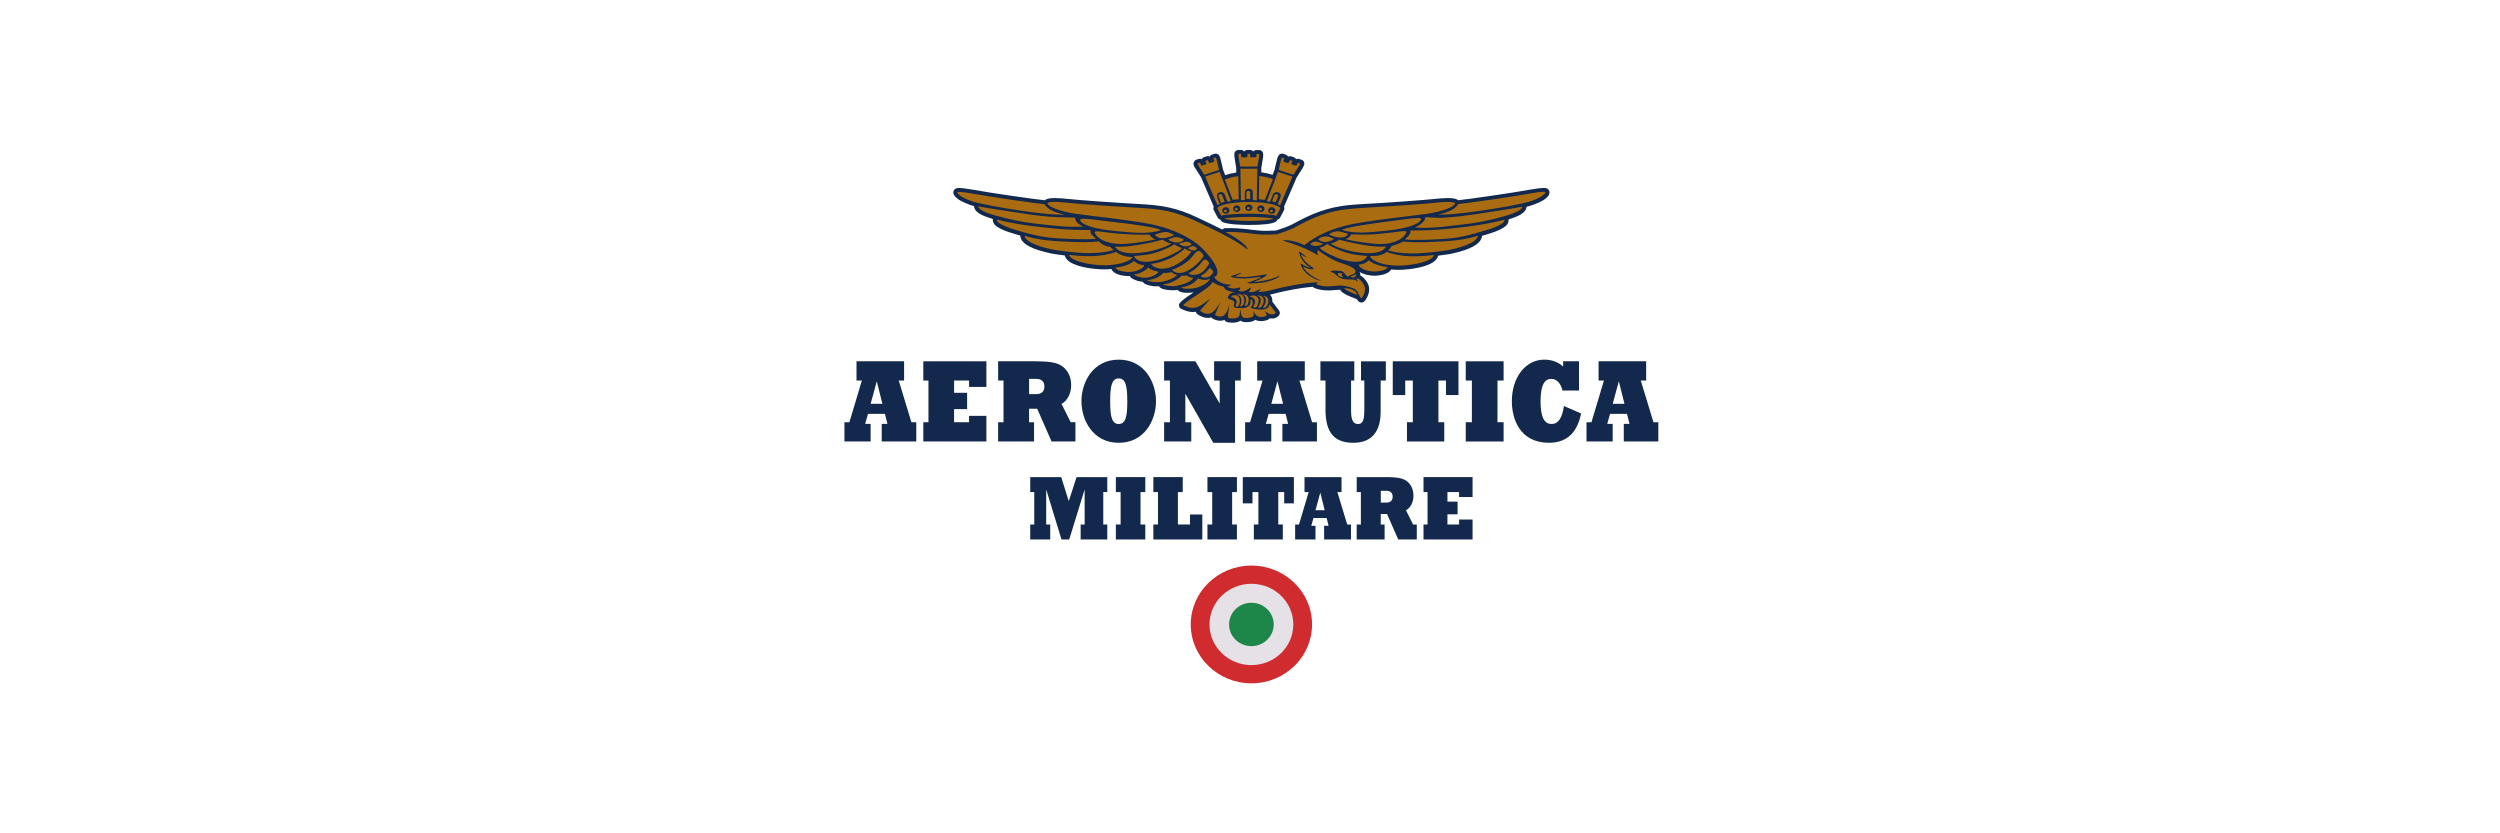 <?xml version="1.0" encoding="UTF-8"?>
<svg width="900px" height="300px" viewBox="0 0 900 300" version="1.1" xmlns="http://www.w3.org/2000/svg" xmlns:xlink="http://www.w3.org/1999/xlink">
    <title>hami-brand-aeronautica_militare</title>
    <g id="brand-aeronautica_militare" stroke="none" stroke-width="1" fill="none" fill-rule="evenodd">
        <rect fill="#FFFFFF" x="0" y="0" width="900" height="300"></rect>
        <g id="10-hami_external_brand-aeronauticaMilitare" transform="translate(304, 54)" fill-rule="nonzero">
            <path d="M146.504,149.61 C134.445,149.61 124.668,159.1 124.668,170.797 C124.668,182.494 134.445,192 146.504,192 C158.564,192 168.34,182.51 168.34,170.797 C168.34,159.083 158.564,149.61 146.504,149.61 L146.504,149.61 Z" id="Path" fill="#D02C2F"></path>
            <path d="M146.504,185.435 C138.183,185.435 131.421,178.889 131.421,170.804 C131.421,162.719 138.174,156.164 146.504,156.164 C154.834,156.164 161.587,162.719 161.587,170.804 C161.587,178.889 154.834,185.435 146.504,185.435 Z" id="Path" fill="#E5E1E6"></path>
            <path d="M154.541,170.795 C154.541,175.109 150.94,178.604 146.504,178.604 C142.068,178.604 138.468,175.109 138.468,170.795 C138.468,166.481 142.068,162.995 146.504,162.995 C150.94,162.995 154.541,166.489 154.541,170.795 Z" id="Path" fill="#1D8649"></path>
            <path d="M253.739,14.79 C253.558,14.247 253.024,13.662 251.973,13.662 C250.716,13.678 249.079,13.871 246.969,14.247 C240.965,15.384 223.177,17.926 220.912,18.084 C220.317,17.541 219.137,17.29 217.242,17.29 C216.596,17.29 215.813,17.324 214.813,17.407 C207.543,18.168 193.796,19.063 186.827,19.447 C183.123,19.665 179.781,19.899 176.327,20.66 C172.829,21.429 169.582,22.566 166.119,24.23 C164.379,25.049 162.691,25.952 161.39,26.671 C161.313,26.696 161.226,26.738 161.157,26.788 C161.149,26.788 159.831,27.574 155.395,28.979 C151.027,29.205 149.891,29.079 147.582,28.82 L146.299,28.686 C146.213,28.661 146.118,28.636 146.023,28.628 C142.638,28.218 139.45,28.042 137.082,28.143 C136.668,28.16 136.289,28.352 136.031,28.645 C133.705,27.457 131.362,26.354 129.226,25.35 L126.909,24.247 C123.42,22.574 120.173,21.446 116.675,20.668 C113.247,19.916 109.896,19.673 106.184,19.456 C99.241,19.071 85.493,18.177 78.163,17.407 C77.207,17.332 76.423,17.299 75.777,17.299 C73.873,17.299 72.702,17.558 72.107,18.093 C69.842,17.934 52.063,15.392 46.033,14.255 C43.931,13.879 42.303,13.687 40.985,13.67 C40.003,13.67 39.461,14.247 39.28,14.791 C38.961,15.752 39.599,16.789 41.175,17.884 C42.174,18.561 44.905,19.74 46.378,20.125 C46.473,20.15 46.576,20.175 46.679,20.208 C46.679,20.309 46.679,20.417 46.696,20.526 C46.972,22.257 48.945,23.528 53.432,24.824 C53.424,24.89 53.415,24.957 53.407,25.032 C53.346,26.697 54.768,27.641 56.318,28.402 C57.998,29.238 59.893,29.823 61.521,30.292 C62.107,30.467 62.701,30.634 63.304,30.81 C63.304,30.927 63.304,31.044 63.321,31.161 C63.803,33.837 67.542,35.851 74.743,37.315 C75.346,37.44 77.198,37.708 79.343,37.967 C79.352,38.042 79.369,38.126 79.395,38.201 C80.394,41.47 87.164,42.49 90.024,42.774 C91.351,42.916 92.47,42.975 93.564,42.975 C94.417,42.975 95.253,42.933 96.123,42.85 C96.14,42.908 96.157,42.958 96.183,43.008 C97.096,44.948 100.481,45.316 101.911,45.383 L102.29,45.383 L102.738,45.383 C102.842,45.684 103.057,45.951 103.341,46.127 C104.607,46.905 105.977,47.348 107.433,47.44 C107.562,47.766 107.82,48.033 108.165,48.192 C109.431,48.778 110.861,49.079 112.412,49.079 C112.696,49.079 112.98,49.07 113.264,49.045 C113.35,49.212 113.462,49.363 113.617,49.488 C114.703,50.416 117.528,50.491 118.373,50.491 C118.924,50.491 119.337,50.467 119.639,50.399 C119.734,50.383 119.828,50.358 119.923,50.341 C119.94,50.366 119.957,50.383 119.975,50.408 C120.586,51.102 121.654,51.411 123.437,51.411 C124.195,51.411 124.928,51.353 125.462,51.311 C125.548,51.302 125.634,51.294 125.72,51.277 C123.687,52.607 121.784,53.869 120.793,54.998 C120.5,55.332 120.38,55.767 120.466,56.194 C120.552,56.62 120.827,56.988 121.232,57.189 C123.231,58.2 125.014,58.501 126.53,58.225 C126.59,58.585 126.797,58.919 127.124,59.145 C128.942,60.399 130.69,60.7 132.077,60.257 C132.206,60.466 132.404,60.642 132.637,60.759 C134.274,61.595 135.747,61.637 136.806,61.152 C137.021,61.603 137.401,61.904 138.029,62.021 C138.391,62.08 139.028,62.163 139.718,62.163 C141.061,62.163 141.957,61.854 142.552,61.436 C143.198,61.896 143.964,61.979 144.593,61.979 L145.058,61.979 C146.075,61.921 147.177,61.779 147.944,61.127 C148.926,61.67 150.347,61.812 152.165,61.227 C152.552,61.101 152.862,60.876 153.086,60.583 C154.395,60.867 155.748,60.483 156.472,59.488 C156.842,58.986 156.833,58.309 156.463,57.816 L155.688,56.77 C155.102,55.968 154.525,55.182 154.06,54.672 C154.068,54.329 154.042,53.986 153.991,53.643 C153.905,53.033 153.62,52.507 153.172,52.097 C153.93,51.93 154.602,51.745 155.18,51.595 L155.696,51.461 C158.591,50.717 164.052,49.605 168.626,49.221 C168.798,49.455 169.031,49.639 169.315,49.739 C171.839,50.65 174.251,50.667 176.447,50.433 C177.119,50.358 177.765,50.316 178.471,50.291 C178.523,50.45 178.609,50.6 178.721,50.734 C179.548,51.721 181.279,52.456 183.304,53.242 L184.036,53.535 C184.156,53.585 184.268,53.619 184.389,53.635 C184.57,53.919 184.794,54.204 185.078,54.48 C185.371,54.772 185.776,54.923 186.198,54.906 C186.62,54.889 187.008,54.697 187.266,54.379 C188.696,52.674 189.566,49.973 188.257,47.799 C187.456,46.478 186.603,45.592 185.681,45.141 C185.698,45.023 185.707,44.898 185.715,44.773 C185.724,44.488 185.638,44.229 185.474,44.003 L185.474,43.911 C186.965,44.823 189.11,45.257 190.772,45.257 L191.168,45.257 C192.882,45.157 195.828,44.748 196.81,43.017 C198.843,43.209 200.652,43.193 202.978,42.933 C206.57,42.54 212.737,41.412 213.668,38.26 C213.685,38.193 213.702,38.117 213.711,38.05 C215.761,37.791 217.492,37.54 218.018,37.44 C225.262,35.943 229.017,33.895 229.5,31.169 C229.517,31.078 229.526,30.994 229.526,30.902 C229.982,30.768 230.447,30.634 230.921,30.492 C232.592,30.007 234.513,29.389 236.167,28.561 C237.718,27.792 239.147,26.839 239.087,25.15 C239.087,25.091 239.087,25.032 239.07,24.982 C242.765,23.862 245.22,22.641 245.522,20.685 C245.539,20.601 245.539,20.518 245.539,20.434 C245.944,20.334 246.306,20.242 246.624,20.158 C248.123,19.765 250.862,18.586 251.844,17.917 C252.93,17.182 254.136,16.045 253.739,14.832 M126.237,6.43 C126.41,6.714 126.78,7.299 127.168,7.909 L128.287,9.674 C128.339,9.749 128.391,9.824 128.451,9.891 C128.468,9.983 128.503,10.083 128.537,10.175 C128.701,10.543 129.958,13.478 131.095,16.12 L132.939,20.401 C132.87,20.56 132.827,20.735 132.81,20.911 C132.784,21.178 132.844,21.454 132.973,21.688 L133.809,23.26 C134.033,23.678 134.214,24.013 134.343,24.28 C134.541,24.69 134.911,24.966 135.333,25.066 C135.428,25.359 135.618,25.61 135.885,25.794 C137.564,26.947 144.774,26.981 145.593,26.981 C150.847,26.981 154.112,26.588 155.283,25.81 C155.559,25.626 155.757,25.367 155.86,25.066 C156.291,24.974 156.679,24.682 156.868,24.272 C157.032,23.921 157.29,23.427 157.652,22.784 L158.212,21.722 C158.35,21.471 158.41,21.195 158.384,20.911 C158.367,20.735 158.324,20.56 158.255,20.401 L159.556,17.399 C160.813,14.498 162.502,10.585 162.682,10.159 C162.717,10.083 162.743,10 162.76,9.916 C162.82,9.849 162.88,9.774 162.932,9.69 C163.208,9.256 164.922,6.538 165.017,6.396 C165.069,6.321 165.189,6.053 165.224,5.97 L165.465,5.385 C165.611,5.025 165.602,4.624 165.43,4.273 C165.267,3.921 164.956,3.645 164.586,3.52 C164.233,3.395 163.94,3.303 163.621,3.211 C163.268,3.11 162.906,3.144 162.596,3.286 C162.424,2.96 162.122,2.717 161.761,2.592 L160.891,2.308 C160.486,2.166 160.064,2.207 159.711,2.383 C159.53,2.032 159.22,1.773 158.832,1.656 L158.496,1.539 C158.306,1.472 158.117,1.405 157.91,1.355 C157.204,1.154 156.463,1.505 156.17,2.149 C156.041,2.442 155.886,2.818 155.826,2.968 C155.78,3.074 155.559,3.988 155.163,5.711 L154.887,6.881 C154.87,6.973 154.853,7.057 154.853,7.149 C154.801,7.232 154.749,7.324 154.715,7.425 L154.137,8.938 C152.983,8.553 151.596,8.244 150.063,8.027 C150.063,7.675 150.072,7.383 150.08,7.165 L150.08,6.747 C150.08,6.647 150.08,6.555 150.054,6.463 C150.08,6.388 150.106,6.304 150.115,6.212 L150.287,5.142 C150.451,4.114 150.675,2.743 150.683,2.692 C150.718,2.567 150.744,2.35 150.744,2.224 L150.744,1.447 C150.744,0.661 150.089,0.017 149.279,0.017 L148.315,0.017 C147.858,0.017 147.453,0.209 147.186,0.527 C147.16,0.493 147.134,0.46 147.1,0.435 C146.824,0.159 146.445,8.02518252e-05 146.041,8.02518252e-05 L145.076,8.02518252e-05 C144.61,8.02518252e-05 144.206,0.209 143.93,0.527 C143.896,0.493 143.87,0.452 143.835,0.427 C143.56,0.151 143.181,8.02518252e-05 142.784,8.02518252e-05 L141.837,8.02518252e-05 C141.027,-0.008 140.372,0.627 140.372,1.413 L140.372,2.258 C140.372,2.517 140.984,6.179 140.993,6.212 C141.01,6.296 141.027,6.388 141.062,6.463 C141.044,6.563 141.027,6.672 141.036,6.781 C141.036,6.915 141.053,7.408 141.062,8.11 C139.563,8.328 138.21,8.654 137.073,9.072 C136.729,8.177 136.479,7.542 136.419,7.383 C136.384,7.308 136.35,7.232 136.307,7.157 C136.307,7.073 136.29,6.982 136.272,6.898 C136.143,6.338 135.428,3.252 135.333,2.968 C135.308,2.901 135.144,2.525 135.04,2.241 C134.782,1.539 133.998,1.146 133.266,1.355 C133.051,1.413 132.844,1.48 132.629,1.555 L132.318,1.656 C131.94,1.773 131.629,2.032 131.457,2.375 C131.112,2.199 130.699,2.166 130.303,2.299 L129.416,2.592 C129.054,2.709 128.761,2.96 128.589,3.286 C128.279,3.152 127.917,3.111 127.564,3.211 C127.236,3.303 126.943,3.403 126.582,3.52 C126.203,3.654 125.936,4.022 125.772,4.373 C125.608,4.733 125.643,5.226 125.789,5.585 C126.013,6.129 126.082,6.296 126.194,6.438" id="Shape" fill="#12284C"></path>
            <path d="M129.536,8.937 C129.597,8.912 129.709,8.879 129.872,8.829 L129.898,8.829 C130.226,8.72 130.725,8.544 131.268,8.352 L131.294,8.352 C132.715,7.876 134.515,7.299 134.86,7.173 C134.731,6.613 134.024,3.553 134.007,3.503 C133.99,3.461 133.8,3.026 133.68,2.7 C133.378,2.784 133.111,2.884 132.793,2.985 C132.931,3.327 133.12,3.779 133.12,3.779 C133.146,3.829 133.154,3.871 133.154,3.921 C133.154,3.971 133.129,4.021 133.12,4.071 C133.077,4.163 132.999,4.239 132.896,4.264 L131.638,4.665 C131.44,4.732 131.242,4.632 131.156,4.456 C131.156,4.456 130.958,3.971 130.82,3.62 C130.519,3.72 130.252,3.804 129.916,3.913 C130.053,4.255 130.252,4.698 130.252,4.698 C130.269,4.749 130.269,4.799 130.269,4.841 C130.269,4.899 130.269,4.949 130.252,5.008 C130.191,5.1 130.122,5.183 130.019,5.209 L128.822,5.585 C128.623,5.668 128.417,5.568 128.348,5.384 C128.348,5.384 128.141,4.882 127.995,4.556 C127.702,4.64 127.426,4.732 127.099,4.841 C127.228,5.158 127.4,5.568 127.417,5.585 C127.452,5.643 129.252,8.486 129.528,8.929 M129.063,39.797 C128.684,40.315 128.891,40.19 127.219,41.98 C126.625,42.606 125.746,43.309 123.912,44.321 C124.222,44.797 124.851,44.914 125.428,44.947 C128.227,45.14 130.122,43.083 131.354,40.75 C130.157,38.526 129.089,39.781 129.063,39.797 L129.063,39.797 Z M68.843,26.512 C74.364,27.08 79.532,27.95 86.01,27.557 C86.01,27.557 82.797,26.311 83.124,24.363 C83.124,24.363 78.878,24.271 76.957,24.196 C72.589,24.054 68.119,23.46 61.882,22.482 C56.938,21.704 52.924,21.177 48.117,20.283 C48.393,21.997 53.26,23.293 54.888,23.727 C59.04,24.873 64.113,26.018 68.834,26.503 M139.76,17.942 C140.441,17.85 141.173,17.775 141.94,17.716 C141.931,17.173 141.811,10.15 141.793,9.422 C139.855,9.664 138.184,10.091 136.952,10.634 L137.65,12.465 C138.451,14.522 139.64,17.599 139.769,17.933 M142.465,5.952 C143.309,5.96 145.575,5.985 145.575,5.985 C145.575,5.985 147.84,5.969 148.684,5.952 C148.77,5.425 149.279,2.315 149.296,2.256 L149.296,1.412 L148.331,1.412 L148.331,2.273 C148.331,2.491 148.167,2.641 147.952,2.641 L146.436,2.641 C146.333,2.649 146.229,2.608 146.16,2.541 C146.092,2.482 146.048,2.374 146.048,2.273 C146.048,2.273 146.048,1.78 146.057,1.404 L145.092,1.404 L145.092,2.273 C145.084,2.482 144.92,2.641 144.705,2.641 L143.189,2.641 C143.077,2.641 142.973,2.608 142.913,2.541 C142.853,2.457 142.801,2.374 142.801,2.273 L142.801,1.404 C142.465,1.404 142.189,1.395 141.854,1.395 L141.854,2.24 C141.854,2.24 142.362,5.442 142.457,5.969 M128.218,45.316 C128.528,45.793 129.243,45.969 129.811,45.927 C130.087,45.901 131.586,46.152 132.826,43.92 C131.629,41.763 131.138,42.858 131.138,42.858 C130.733,43.368 130.061,44.346 128.218,45.316 L128.218,45.316 Z M79.351,23.202 C77.827,23.026 76.018,22.466 74.484,21.68 C72.658,20.735 72.003,19.498 72.003,19.498 C69.712,19.347 51.804,16.781 45.74,15.635 C44.258,15.368 42.449,15.1 40.993,15.075 C40.037,15.041 41.252,16.187 41.984,16.697 C42.837,17.274 45.387,18.377 46.748,18.729 C52.665,20.326 74.502,23.913 79.35,23.185 M130.801,9.272 L129.862,9.59 C130.155,10.251 133.928,19.046 134.289,19.882 C134.513,19.74 134.806,19.565 135.134,19.422 C134.944,18.938 134.151,16.872 134.151,16.872 C134.108,16.73 134.065,16.588 134.065,16.438 C134.065,16.27 134.108,16.095 134.195,15.911 C134.367,15.568 134.686,15.309 135.073,15.217 C135.831,14.974 136.65,15.317 136.908,15.986 C136.908,15.986 137.718,18.152 137.899,18.611 C138.26,18.545 138.657,18.461 139.079,18.386 L136.098,10.56 C135.564,9.164 135.151,8.077 135.056,7.859 L134.479,8.06 C133.548,8.361 131.878,8.913 130.792,9.264 M126.511,36.805 C125.676,37.54 124.271,40.776 117.94,43.159 C118.276,43.644 119.181,44.07 119.749,44.204 C123.359,44.907 128.079,40.392 129.354,38.084 C127.958,35.267 126.52,36.771 126.502,36.805 M125.253,34.606 C124.564,34.748 124.211,35.175 123.625,35.267 C124.426,36.27 126.623,36.596 126.899,35.459 C126.468,34.832 125.977,34.606 125.253,34.606 Z M120.369,33.72 C121.558,34.723 123.712,35.166 125.038,33.879 C124.392,33.277 123.867,33.009 122.807,33.026 C121.808,33.159 121.265,33.611 120.369,33.72 Z M111.997,42.29 C117.277,44.397 124.108,38.318 124.9,36.537 C123.264,36.161 122.583,35.409 122.549,35.425 C122.101,35.885 120.542,37.223 118.586,38.326 C116.174,39.664 112.806,40.801 110.36,40.985 C110.584,41.512 111.488,42.106 111.997,42.298 M98.86,36.211 C101.832,37.766 106.475,37.064 109.413,36.596 C111.23,36.278 116.226,34.882 117.656,33.628 C116.08,33.511 114.555,32.282 114.503,32.282 C110.136,33.511 101.479,35.25 97.482,34.74 C97.439,35.216 98.473,36.011 98.86,36.211 L98.86,36.211 Z M101.729,33.745 C109.016,33.042 112.152,32.123 112.109,32.123 C110.507,31.897 109.861,30.442 109.8,30.442 C105.295,30.593 102.297,30.342 99.42,30.183 C97.379,30.074 95.475,29.798 93.434,29.522 C91.883,29.322 89.704,28.979 90.092,29.815 C91.522,32.884 96.733,34.23 101.72,33.745 M113.177,39.497 C115.399,38.878 120.542,36.654 121.498,35.308 C119.465,34.664 118.81,33.912 118.802,33.929 C117.923,34.597 116.295,35.358 114.52,36.069 C112.824,36.771 111.006,37.315 109.18,37.624 C107.19,37.959 105.984,37.959 104.244,38.176 C105.665,41.236 110.662,40.199 113.177,39.497 L113.177,39.497 Z M151.387,17.959 L154.255,10.476 C152.946,9.958 151.232,9.573 149.328,9.339 L149.173,17.717 C149.949,17.775 150.689,17.851 151.396,17.951 M145.426,20.526 C145.125,20.526 144.892,20.727 144.892,20.969 C144.892,21.22 145.125,21.404 145.426,21.404 C145.728,21.404 145.952,21.22 145.952,20.969 C145.952,20.718 145.719,20.526 145.426,20.526 Z M141.076,20.861 C140.783,20.861 140.551,21.078 140.551,21.312 C140.551,21.563 140.783,21.764 141.076,21.764 C141.369,21.764 141.602,21.571 141.602,21.312 C141.602,21.053 141.36,20.861 141.076,20.861 Z M116.509,32.206 C117.69,33.21 120.627,34.037 122.169,32.323 C121.531,31.713 120.377,31.362 119.318,31.362 C118.258,31.362 117.233,32.022 116.509,32.215 M137.148,21.53 C136.855,21.53 136.623,21.73 136.623,21.964 C136.623,22.224 136.847,22.424 137.148,22.424 C137.45,22.424 137.682,22.224 137.682,21.964 C137.682,21.73 137.441,21.53 137.148,21.53 Z M161.62,8.913 L161.638,8.938 C161.913,8.495 163.713,5.652 163.757,5.594 C163.757,5.577 163.937,5.167 164.067,4.85 C163.739,4.741 163.472,4.649 163.179,4.565 C163.042,4.9 162.835,5.393 162.835,5.393 C162.74,5.577 162.551,5.677 162.344,5.594 L161.147,5.217 C161.052,5.184 160.966,5.109 160.923,5.017 C160.905,4.967 160.888,4.916 160.888,4.85 C160.888,4.808 160.905,4.758 160.923,4.707 C160.923,4.707 161.112,4.264 161.267,3.921 C160.931,3.813 160.664,3.729 160.363,3.629 C160.216,3.972 160.018,4.465 160.018,4.465 C159.932,4.649 159.725,4.749 159.527,4.674 L158.27,4.273 C158.175,4.239 158.089,4.172 158.045,4.08 C158.028,4.03 158.02,3.98 158.02,3.93 C158.02,3.88 158.02,3.838 158.045,3.788 C158.045,3.788 158.235,3.345 158.373,2.993 C158.046,2.893 157.804,2.793 157.503,2.709 C157.357,3.035 157.184,3.47 157.167,3.512 C157.141,3.562 156.443,6.622 156.314,7.182 C156.538,7.266 157.27,7.492 158.14,7.776 L161.629,8.921 L161.62,8.913 Z M153.695,21.53 C153.403,21.53 153.17,21.73 153.17,21.964 C153.17,22.224 153.403,22.424 153.695,22.424 C153.988,22.424 154.23,22.224 154.23,21.964 C154.23,21.73 153.988,21.53 153.695,21.53 Z M153.213,18.662 C153.472,18.01 154.247,15.995 154.247,15.995 C154.505,15.318 155.315,14.983 156.09,15.226 C156.486,15.326 156.797,15.577 156.96,15.919 C157.046,16.103 157.089,16.271 157.089,16.446 C157.089,16.597 157.064,16.739 157.012,16.881 C157.012,16.881 156.194,19.005 155.996,19.481 C156.323,19.623 156.616,19.782 156.822,19.933 C157.175,19.113 161.009,10.251 161.293,9.59 L156.099,7.868 C156.021,8.069 155.625,9.089 155.134,10.393 C155.134,10.393 152.386,17.542 152.042,18.436 C152.455,18.503 152.86,18.57 153.222,18.645 M149.785,20.853 C149.483,20.853 149.251,21.07 149.251,21.304 C149.251,21.555 149.483,21.756 149.785,21.756 C150.086,21.756 150.319,21.563 150.319,21.304 C150.319,21.045 150.086,20.853 149.785,20.853 Z M145.538,17.625 L146.089,17.625 L146.089,15.276 C146.089,15.125 146.003,14.991 145.926,14.933 C145.796,14.799 145.598,14.732 145.4,14.732 C145.013,14.732 144.703,14.975 144.703,15.284 L144.703,17.634 L145.538,17.634 L145.538,17.625 Z M148.441,18.102 L148.596,8.922 C148.596,7.751 148.639,6.898 148.639,6.714 C147.821,6.714 146.029,6.739 146.021,6.748 L145.581,6.748 L145.142,6.748 L142.532,6.723 C142.549,7.358 142.704,15.961 142.721,17.458 L142.721,18.085 C143.04,18.077 143.454,18.06 144.117,18.043 L144.117,15.226 C144.117,14.523 144.78,13.938 145.59,13.93 C145.995,13.93 146.391,14.08 146.658,14.339 C146.908,14.582 147.028,14.9 147.028,15.226 L147.028,18.052 C147.7,18.085 148.105,18.102 148.415,18.102 M156.306,22.107 C156.538,21.68 156.797,21.17 156.883,21.011 C156.797,20.041 152.515,18.712 145.555,18.712 C138.595,18.712 134.323,20.041 134.237,21.011 C134.323,21.17 134.581,21.68 134.814,22.107 C135.167,22.775 135.451,23.294 135.632,23.662 C137.295,23.135 142.67,22.918 145.555,22.918 C147.795,22.918 153.687,23.11 155.496,23.662 C155.668,23.285 155.944,22.775 156.314,22.107 M137.312,22.968 C136.597,22.968 136.011,22.433 136.011,21.78 C136.011,21.128 136.597,20.585 137.312,20.585 C138.027,20.585 138.604,21.112 138.604,21.78 C138.604,22.449 138.027,22.968 137.312,22.968 Z M141.24,22.316 C140.516,22.316 139.939,21.789 139.939,21.12 C139.939,20.451 140.525,19.933 141.24,19.933 C141.955,19.933 142.541,20.468 142.541,21.12 C142.541,21.772 141.955,22.316 141.24,22.316 Z M145.581,21.973 C144.866,21.973 144.281,21.463 144.281,20.785 C144.281,20.108 144.875,19.598 145.581,19.598 C146.288,19.598 146.882,20.125 146.882,20.785 C146.882,21.446 146.305,21.973 145.581,21.973 Z M149.931,22.316 C149.199,22.316 148.631,21.789 148.631,21.12 C148.631,20.451 149.208,19.933 149.931,19.933 C150.655,19.933 151.232,20.468 151.232,21.12 C151.232,21.772 150.646,22.316 149.931,22.316 Z M153.85,22.968 C153.144,22.968 152.558,22.433 152.558,21.78 C152.558,21.128 153.144,20.585 153.85,20.585 C154.557,20.585 155.16,21.112 155.16,21.78 C155.16,22.449 154.583,22.968 153.85,22.968 Z M156.082,16.287 C155.996,16.137 155.858,16.011 155.668,15.961 C155.298,15.844 154.901,15.995 154.781,16.296 L153.954,18.436 C154.419,18.553 154.867,18.67 155.255,18.804 L156.107,16.655 C156.168,16.488 156.107,16.379 156.09,16.287 M136.709,24.615 C137.536,25.183 141.963,25.534 145.573,25.534 C149.182,25.534 153.377,25.317 154.445,24.615 C152.851,24.356 149.199,24.08 145.573,24.08 C141.946,24.08 138.311,24.356 136.709,24.615 Z M135.115,15.961 C134.935,16.011 134.779,16.137 134.693,16.287 C134.659,16.379 134.633,16.488 134.676,16.655 L135.572,18.996 C135.96,18.863 136.399,18.729 136.881,18.628 C136.743,18.277 135.985,16.296 135.985,16.296 C135.873,15.995 135.477,15.836 135.107,15.961 M179.83,49.781 C180.623,50.734 183.414,51.687 184.585,52.172 C184.258,50.349 181.458,49.631 179.83,49.781 Z M193.526,36.203 C193.897,36.002 194.922,35.208 194.87,34.731 C190.959,35.225 182.423,33.486 178.133,32.273 C178.064,32.265 176.566,33.486 175.007,33.611 C176.411,34.874 181.346,36.278 183.129,36.587 C186.024,37.047 190.606,37.75 193.518,36.203 M184.215,46.161 C184.215,46.161 184.912,46.93 184.637,47.298 C184.017,47.256 184.577,46.671 182.948,46.646 C181.915,46.646 180.872,46.604 179.856,46.479 C177.436,46.244 176.617,43.861 174.998,43.928 C175.041,43.209 178.409,43.343 179.245,43.694 C180.149,44.104 180.485,45.525 181.415,45.592 C181.82,44.965 182.888,44.974 183.465,44.539 C185.55,42.975 180.942,41.32 179.4,40.885 C176.075,39.932 172.646,37.708 170.407,36.019 C170.252,36.471 170.166,37.7 170.544,37.984 C167.099,35.751 162.318,33.929 157.753,32.591 C159.527,32.106 162.947,33.176 163.559,33.385 C164.231,33.644 164.894,33.929 165.574,34.255 C167.711,32.516 170.321,30.944 172.715,29.874 C177.496,27.75 182.01,26.697 187.109,25.927 C201.959,23.695 209.195,23.361 213.304,22.282 C214.691,21.906 219.488,20.794 219.876,19.105 C219.876,19.105 219.29,18.436 214.941,18.787 C207.791,19.539 194.379,20.417 186.885,20.835 C183.422,21.036 180.02,21.27 176.626,22.014 C173.103,22.792 169.967,23.929 166.728,25.476 C165.118,26.236 163.507,27.089 161.931,27.959 L161.914,27.959 C161.914,27.959 160.596,28.786 155.634,30.35 C150.044,30.642 149.432,30.4 145.892,30.024 C145.866,30.024 145.849,30.024 145.814,29.99 C142.816,29.623 139.569,29.405 137.123,29.514 C138.449,30.199 144.978,33.736 145.177,35.885 C140.112,31.788 131.687,28.084 126.235,25.467 C122.996,23.912 119.861,22.783 116.329,22.006 C112.952,21.27 109.541,21.036 106.079,20.827 C98.576,20.409 85.173,19.531 78.014,18.778 C73.673,18.427 73.079,19.096 73.079,19.096 C73.466,20.777 78.264,21.889 79.643,22.273 C83.751,23.36 90.995,23.694 105.837,25.918 C110.945,26.688 115.45,27.741 120.24,29.865 C123.203,31.194 126.536,33.142 128.819,35.425 C134.401,40.993 135.4,44.981 133.203,45.6 C133.203,46.57 135.15,47.69 135.943,47.941 C136.821,48.208 137.691,48.526 139.199,48.468 C139.078,48.719 138.596,49.045 137.717,49.145 C139.569,50.399 141.731,49.647 142.265,49.421 C142.291,49.421 142.946,49.797 141.835,50.683 C143.816,51.503 145.633,49.814 146.184,49.53 C146.546,50.065 145.728,50.792 145.444,51.101 C147.425,51.428 148.949,50.458 149.699,49.989 C149.725,49.981 149.802,50.458 148.993,51.143 C151.741,51.051 153.825,50.407 155.281,50.023 C158.692,49.145 165.531,47.782 170.467,47.615 C170.346,47.715 170.312,47.958 169.787,48.342 C174.128,49.914 176.247,48.543 179.313,48.836 C180.993,48.994 183.465,49.655 184.146,50.407 C185.085,51.402 185.154,52.481 186.093,53.417 C187.195,52.096 187.893,50.023 186.954,48.459 C186.592,47.857 185.49,46.118 184.215,46.152 M150.552,47.74 C149.225,47.933 148.39,47.949 147.132,48.016 C146.52,48.041 145.332,48.083 144.97,47.799 C145.228,47.623 145.254,47.732 146.107,47.464 C147.313,47.03 149.019,46.436 150.181,45.625 C149.656,45.658 148.235,45.876 147.468,45.976 C144.703,46.311 142.326,46.252 141.145,46.085 C140.198,45.943 139.104,45.859 139.173,45.458 C140.034,45.023 142.145,44.496 142.894,44.212 C143.17,44.496 141.102,45.173 140.594,45.433 C141.309,45.717 143.29,45.776 144.238,45.742 C147.451,45.608 151.275,44.747 152.076,44.772 C152.257,44.998 151.671,45.324 151.439,45.491 C150.56,46.194 148.252,47.071 147.356,47.49 C148.235,47.473 149.794,47.289 150.845,47.088 C153.015,46.704 155.005,45.968 155.066,45.918 C155.944,45.592 156.409,45.182 156.633,45.215 C156.573,46.135 152.593,47.464 150.56,47.732 M166.884,44.881 C165.97,44.145 165.394,43.468 164.816,42.481 C164.609,42.147 164.153,41.235 164.274,40.851 C164.877,41.102 166.35,42.239 167.823,42.389 C165.083,40.734 163.869,38.418 163.602,36.47 C164.256,36.695 165.755,38.159 166.479,38.543 C165.962,38.552 164.911,38 164.282,37.389 C164.946,40.032 167.823,41.762 169.054,42.715 C167.978,43.317 166.065,42.531 165.109,41.921 C165.815,44.179 170.303,46.72 171.673,46.98 C170.458,47.155 167.961,45.742 166.892,44.872 M167.659,33.861 C168.486,34.689 170.949,34.881 172.336,33.719 C171.44,33.61 170.906,33.126 169.89,32.992 C168.822,32.983 168.296,33.251 167.65,33.861 M206.628,24.472 C204.414,24.472 201.167,25.032 198.755,25.342 C193.724,25.986 191.33,26.253 186.902,26.98 C185.292,27.265 181.407,27.808 179.072,28.703 C183.439,30.425 190.244,29.48 193.234,29.23 C196.696,28.937 203.174,28.176 206.318,26.345 C207.386,25.718 208.316,24.472 206.637,24.472 M202.244,29.74 C202.631,28.878 200.529,29.255 199.022,29.455 C197.041,29.731 195.163,29.898 193.191,30.124 C190.399,30.425 186.919,30.601 182.483,30.342 C182.432,30.342 181.803,31.847 180.252,32.064 C180.209,32.064 183.87,33.067 190.951,33.761 C195.818,34.255 200.865,32.883 202.244,29.74 Z M188.22,38.142 C186.506,37.933 185.309,37.933 183.328,37.582 C181.519,37.248 179.718,36.704 178.039,35.994 C176.273,35.266 174.653,34.48 173.783,33.786 C173.783,33.778 173.146,34.53 171.113,35.233 C172.069,36.587 177.169,38.861 179.374,39.472 C181.846,40.191 186.825,41.252 188.22,38.134 M170.579,32.089 C172.13,33.845 175.067,33.001 176.273,31.989 C175.549,31.796 174.498,31.103 173.448,31.103 C172.397,31.103 171.225,31.47 170.579,32.081 M182.216,45.717 C183.551,46.319 184.206,45.475 184.232,44.63 C183.646,45.207 182.483,45.224 182.216,45.717 L182.216,45.717 Z M181.295,30.166 C180.02,29.94 178.461,29.046 176.962,29.296 C175.187,29.614 174.343,30.417 174.386,30.434 C177.108,31.671 180.321,32.173 181.295,30.166 Z M215.037,24.389 C213.098,24.456 209.076,24.138 209.076,24.138 C209.403,26.111 205.294,27.925 205.294,27.925 C211.815,28.352 217.647,27.332 223.211,26.738 C227.957,26.253 233.066,25.091 237.243,23.921 C238.897,23.452 243.798,22.123 244.065,20.376 C239.233,21.312 235.193,21.847 230.206,22.65 C223.935,23.62 219.421,24.23 215.045,24.389 M179.375,44.572 C178.858,44.246 177.868,44.171 177.532,44.547 C177.532,45.274 178.936,46.068 179.746,45.701 C179.324,45.743 178.514,45.065 179.375,44.572 L179.375,44.572 Z M210.471,28.87 C208.18,28.954 203.666,28.979 203.666,28.979 C204.218,30.434 201.659,32.19 201.659,32.19 C204.648,32.599 214.167,32.281 218.749,31.73 C223.048,31.228 226.605,30.166 230.499,29.029 C232.135,28.553 233.953,27.976 235.495,27.19 C237.114,26.379 237.648,25.81 237.622,25.091 C232.824,26.387 227.337,27.248 222.367,27.809 C217.733,28.327 214.528,28.736 210.471,28.862 M251.998,15.025 C250.543,15.041 248.725,15.317 247.252,15.585 C241.197,16.73 223.271,19.297 220.988,19.448 C220.988,19.448 220.334,20.685 218.525,21.63 C216.983,22.407 215.174,22.976 213.641,23.152 C218.508,23.879 240.335,20.292 246.252,18.695 C247.604,18.336 250.171,17.232 251.007,16.664 C251.756,16.154 252.953,15.016 252.006,15.042 M201.088,32.917 C201.088,32.917 199.667,33.912 197.057,34.522 C197.057,34.522 196.437,35.643 195.636,36.077 C199.34,37.248 203.121,37.332 206.748,37.206 C210.09,37.081 216.636,36.178 217.73,35.969 C220.039,35.492 227.542,33.837 228.067,30.852 C222.787,32.524 217.748,32.842 211.864,33.084 C208.367,33.235 203.862,33.327 201.088,32.917 Z M185.17,41.228 C185.23,42.699 188.564,43.845 191.105,43.744 C193.439,43.619 195.197,43.017 195.584,42.164 C193.095,41.863 190.045,40.977 188.831,39.681 C188.788,39.631 187.668,41.169 185.17,41.219 M201.485,38.092 C197.238,37.624 195.222,36.663 195.222,36.663 C193.431,38.26 190.476,38.184 189.262,38.134 C189.399,39.748 193.276,40.985 194.998,41.261 C197.703,41.688 199.857,41.755 202.828,41.437 C205.352,41.161 211.589,40.116 212.269,37.791 C209.117,38.159 205.016,38.494 201.485,38.101 M139.19,52.983 C140.37,52.95 141.817,54.162 140.973,55.575 C140.387,56.528 141.584,56.72 141.895,56.043 C142.463,54.839 142.42,54.179 142.11,53.251 C141.627,51.821 139.293,52.147 139.19,52.975 M119.74,44.915 C118.241,44.631 117.776,43.928 117.776,43.928 C117.733,43.987 116.044,44.447 114.899,44.188 C114.899,44.188 112.728,46.704 108.8,46.846 C113.322,48.945 119.309,46.06 119.74,44.915 Z M113.055,43.836 C112.34,43.611 110.204,43.351 109.481,42.256 C109.481,42.256 107.465,44.455 104.131,44.865 C108.223,47.381 112.651,45.007 113.055,43.845 M125.58,45.968 C124.451,46.169 123.297,45.132 123.245,45.132 C123.142,45.132 122.1,45.575 121.497,45.107 C121.497,45.091 119.102,47.942 114.597,48.376 C115.278,48.953 118.516,49.129 119.352,48.953 C121.841,48.46 125.097,47.415 125.589,45.968 M107.878,41.428 C105.398,41.395 104.295,39.89 104.235,39.915 C103.037,41.203 99.997,42.072 97.533,42.365 C97.921,43.184 99.669,43.795 101.978,43.903 C104.493,44.004 107.81,42.866 107.87,41.42 M90.607,31.955 C90.607,31.955 88.067,30.233 88.618,28.803 C88.618,28.803 84.121,28.795 81.847,28.703 C77.842,28.569 74.646,28.168 70.038,27.675 C65.111,27.148 59.667,26.287 54.895,25.033 C54.869,25.71 55.377,26.278 57.014,27.081 C58.547,27.842 60.347,28.41 61.975,28.87 C65.851,30.007 69.383,31.027 73.647,31.521 C78.195,32.047 87.662,32.357 90.625,31.964 M125.322,49.848 C128.216,49.53 131.128,47.741 131.619,46.303 C131.162,46.445 129.999,47.306 127.277,46.244 C127.277,46.244 125.477,49.07 121.11,49.438 C121.739,50.157 124.469,49.923 125.322,49.856 M103.641,38.535 C102.435,38.577 99.549,38.21 97.766,36.654 C97.766,36.654 95.751,37.591 91.547,38.051 C88.041,38.435 83.958,38.101 80.832,37.75 C81.521,40.015 87.705,41.061 90.212,41.311 C93.167,41.621 95.286,41.562 97.982,41.127 C99.687,40.86 103.331,39.89 103.65,38.535 M97.025,35.985 C96.216,35.559 95.673,34.832 95.673,34.832 C93.037,34.656 91.59,32.892 91.59,32.892 C88.842,33.285 84.372,33.193 80.892,33.042 C75.051,32.808 70.047,32.491 64.801,30.86 C65.327,33.778 72.778,35.4 75.077,35.869 C76.163,36.086 82.649,36.964 85.982,37.081 C89.583,37.206 93.339,37.106 97.025,35.977 M93.7,25.543 C91.211,25.242 88.084,24.74 85.802,24.74 C84.07,24.74 85.026,25.969 86.112,26.571 C89.359,28.369 95.828,29.054 99.394,29.347 C102.461,29.589 109.464,30.517 113.952,28.837 C111.893,27.859 108.404,27.482 106.742,27.207 C102.177,26.479 98.869,26.178 93.692,25.534 M148.451,52.423 C149.106,52.557 149.726,52.925 149.838,53.627 C149.967,54.563 149.726,55.517 148.95,56.62 C148.933,56.62 148.916,56.645 148.899,56.654 C149.106,56.955 149.872,56.712 150.148,56.327 C150.932,55.249 151.009,54.547 150.871,53.627 C150.708,52.54 149.304,52.231 148.451,52.423 Z M148.692,57.373 C148.149,57.281 146.22,57.214 146.332,56.47 C146.521,56.052 147.064,55.792 146.952,54.764 C146.9,54.195 146.573,53.644 146.142,53.727 C146.857,57.364 142.602,56.904 142.602,56.904 C138.528,57.055 140.991,55.45 140.164,54.471 C139.63,53.853 137.468,53.777 138.097,52.657 C138.588,51.796 139.605,51.01 141.052,51.278 C139.32,50.943 137.012,50.901 136.521,49.179 C135.556,49.07 133.626,48.443 132.584,47.49 C131.499,49.89 123.979,53.527 121.937,55.851 C126.632,58.225 128.32,55.809 131.568,53.627 C131.706,53.769 128.286,57.423 128.001,57.908 C131.964,60.633 133.644,57.515 135.427,54.547 C134.746,56.152 134.074,57.791 133.342,59.421 C136.908,61.235 137.813,58.209 138.588,55.525 C138.416,57.197 137.684,60.424 138.312,60.542 C139.243,60.7 142.266,61.043 142.3,59.045 C142.318,58.343 142.464,57.598 142.525,57.239 C142.525,57.565 142.619,58.317 142.826,59.137 C143.153,60.391 143.748,60.525 145.014,60.466 C147.65,60.349 147.486,59.53 147.124,57.832 C147.917,59.538 148.899,60.709 151.715,59.797 C152.293,59.605 151.802,58.928 151.25,57.791 C152.069,58.869 154.369,59.839 155.299,58.585 C154.507,57.54 153.619,56.244 152.982,55.533 C152.775,58.075 148.881,57.389 148.675,57.356 M150.656,56.553 C150.656,56.553 150.63,56.562 150.622,56.587 C150.828,56.879 151.552,56.863 151.836,56.47 C152.611,55.383 152.698,54.689 152.56,53.752 C152.431,52.824 151.388,52.473 150.57,52.515 C151.087,52.682 151.535,53.05 151.612,53.619 C151.733,54.48 151.681,55.124 151.078,56.052 C150.983,56.185 150.768,56.386 150.665,56.545 M145.979,52.816 C147.271,52.849 148.528,54.538 147.443,55.792 C146.694,56.637 147.925,57.038 148.356,56.453 C148.692,55.985 149.243,54.823 149.088,53.744 C148.873,52.247 146.332,52.005 145.979,52.816 Z M144.066,55.91 C144.066,55.91 144.041,55.951 144.041,55.96 C144.29,56.202 144.902,56.144 145.1,55.725 C145.668,54.513 145.617,53.819 145.315,52.933 C145.022,52.03 143.929,51.863 143.119,52.055 C143.661,52.122 144.161,52.398 144.351,52.95 C144.626,53.786 144.687,54.421 144.256,55.433 C144.196,55.575 144.135,55.742 144.058,55.91 M116.08,29.556 C114.598,29.313 113.039,30.183 111.782,30.409 C112.738,32.382 115.934,31.88 118.647,30.659 C118.699,30.643 117.846,29.865 116.08,29.556 L116.08,29.556 Z M141.103,52.155 C141.758,52.155 142.456,52.415 142.671,53.1 C142.981,54.012 143.084,55.299 142.352,56.194 C142.352,56.227 142.335,56.227 142.326,56.244 C142.576,56.495 143.369,56.127 143.575,55.701 C144.144,54.496 144.006,53.811 143.696,52.908 C143.343,51.871 141.904,51.804 141.103,52.147" id="Shape" fill="#AA6C10"></path>
            <g id="Group" transform="translate(0, 75.466)" fill="#12284C">
                <path d="M0,22.539 L1.783,22.539 L6.271,7.532 L4.341,7.532 L4.341,0.601 L21.474,0.601 L21.474,7.532 L19.545,7.532 L24.102,22.539 L25.859,22.539 L25.859,29.471 L13.42,29.471 L13.42,23.133 L15.488,23.133 L14.575,19.521 L8.476,19.521 L7.46,23.133 L9.424,23.133 L9.424,29.471 L0,29.471 L0,22.539 Z M13.67,15.909 L11.672,7.916 L11.603,7.916 L9.432,15.909 L13.67,15.909 Z" id="Shape"></path>
                <polygon id="Path" points="28.391 22.539 30.243 22.539 30.243 7.532 28.391 7.532 28.391 0.601 51.098 0.601 51.098 9.823 44.861 9.823 44.861 7.523 39.469 7.523 39.469 11.946 44.164 11.946 44.164 17.815 39.469 17.815 39.469 22.539 44.861 22.539 44.861 20.24 51.098 20.24 51.098 29.462 28.391 29.462 28.391 22.531"></polygon>
                <path d="M57.265,22.539 L57.265,7.532 L55.335,7.532 L55.335,0.601 L68.549,0.601 C75.277,0.601 77.8,1.278 79.799,3.702 C81.203,5.4 81.625,7.49 81.625,9.229 C81.625,12.164 80.255,14.839 78.153,15.943 L81.444,22.531 L83.158,22.531 L83.158,29.462 L74.57,29.462 L69.385,17.69 L66.473,17.69 L66.473,22.539 L68.256,22.539 L68.256,29.471 L55.327,29.471 L55.327,22.539 L57.265,22.539 Z M69.075,12.423 C70.97,12.423 71.986,11.403 71.986,9.705 C71.986,8.008 71.004,6.938 69.143,6.938 L66.482,6.938 L66.482,12.423 L69.075,12.423 Z" id="Shape"></path>
                <path d="M98.742,0.008 C108.028,0.008 112.163,8.168 112.163,14.974 C112.163,21.779 108.028,29.94 98.742,29.94 C89.457,29.94 85.322,21.779 85.322,14.974 C85.322,8.168 89.457,0.008 98.742,0.008 L98.742,0.008 Z M98.742,23.176 C101.266,23.176 101.826,20.366 101.826,14.974 C101.826,9.581 101.266,6.763 98.742,6.763 C96.218,6.763 95.659,9.573 95.659,14.974 C95.659,20.375 96.218,23.176 98.742,23.176 Z" id="Shape"></path>
                <polygon id="Path" points="115.074 22.539 117.176 22.539 117.176 7.532 115.074 7.532 115.074 0.601 126.358 0.601 135.015 15.692 135.084 15.692 135.084 7.532 133.085 7.532 133.085 0.601 142.69 0.601 142.69 7.532 140.622 7.532 140.622 29.939 132.775 29.939 122.792 12.381 122.723 12.381 122.723 22.539 124.859 22.539 124.859 29.471 115.082 29.471 115.082 22.539"></polygon>
                <path d="M146.032,22.539 L150.52,7.532 L148.591,7.532 L148.591,0.601 L165.724,0.601 L165.724,7.532 L163.794,7.532 L168.351,22.539 L170.099,22.539 L170.099,29.471 L157.661,29.471 L157.661,23.133 L159.728,23.133 L158.815,19.521 L152.717,19.521 L151.7,23.133 L153.664,23.133 L153.664,29.471 L144.241,29.471 L144.241,22.539 L146.032,22.539 Z M157.911,15.909 L155.912,7.916 L155.843,7.916 L153.673,15.909 L157.911,15.909 Z" id="Shape"></path>
                <path d="M171.348,0.602 L183.545,0.602 L183.545,7.533 L182.391,7.533 L182.391,18.16 C182.391,20.367 182.529,23.176 184.88,23.176 C186.594,23.176 187.154,21.897 187.154,17.951 L187.154,7.533 L185.965,7.533 L185.965,0.602 L194.898,0.602 L194.898,7.533 L193.037,7.533 L193.037,18.762 C193.037,25.902 189.781,29.94 183.226,29.94 C176.671,29.94 173.174,26.663 173.174,17.993 L173.174,7.533 L171.348,7.533 L171.348,0.602 Z" id="Path"></path>
                <polygon id="Path" points="221.049 12.757 216.561 12.757 216.561 7.531 213.831 7.531 213.831 22.539 215.933 22.539 215.933 29.47 202.512 29.47 202.512 22.539 204.614 22.539 204.614 7.531 201.884 7.531 201.884 12.757 197.396 12.757 197.396 0.6 221.049 0.6"></polygon>
                <polygon id="Path" points="223.669 22.539 225.874 22.539 225.874 7.532 223.669 7.532 223.669 0.601 237.296 0.601 237.296 7.532 235.091 7.532 235.091 22.539 237.296 22.539 237.296 29.471 223.669 29.471"></polygon>
                <path d="M265.178,19.389 C264.058,25.175 260.94,29.932 253.653,29.932 C242.963,29.932 240.267,21.086 240.267,15.008 C240.267,6.338 245.203,0 251.973,0 C254.6,0 257.055,0.895 258.735,2.508 L258.735,0.594 L264.446,0.594 L264.446,11.137 L258.52,11.137 C257.822,8.378 256.315,6.931 254.454,6.931 C252.111,6.931 250.603,9.013 250.603,14.966 C250.603,20.576 251.861,23.168 254.6,23.168 C256.952,23.168 258.382,21.086 259.019,16.705 L265.187,19.38 L265.178,19.389 Z" id="Path"></path>
                <path d="M267.141,22.539 L268.924,22.539 L273.412,7.532 L271.483,7.532 L271.483,0.601 L288.616,0.601 L288.616,7.532 L286.686,7.532 L291.243,22.539 L293,22.539 L293,29.471 L280.562,29.471 L280.562,23.133 L282.629,23.133 L281.716,19.521 L275.617,19.521 L274.601,23.133 L276.565,23.133 L276.565,29.471 L267.141,29.471 L267.141,22.539 Z M280.811,15.909 L278.813,7.916 L278.744,7.916 L276.574,15.909 L280.811,15.909 Z" id="Shape"></path>
                <polygon id="Path" points="66.887 59.354 68.334 59.354 68.334 47.682 66.887 47.682 66.887 42.29 78.033 42.29 80.755 50.952 83.563 42.29 94.624 42.29 94.624 47.682 93.177 47.682 93.177 59.354 94.624 59.354 94.624 64.747 85.036 64.747 85.036 59.354 86.475 59.354 86.475 46.888 86.423 46.888 80.919 64.747 78.137 64.747 72.684 46.888 72.632 46.888 72.632 59.354 74.08 59.354 74.08 64.747 66.887 64.747"></polygon>
                <polygon id="Path" points="97.708 59.354 99.422 59.354 99.422 47.682 97.708 47.682 97.708 42.29 108.303 42.29 108.303 47.682 106.589 47.682 106.589 59.354 108.303 59.354 108.303 64.747 97.708 64.747"></polygon>
                <polygon id="Path" points="111.212 59.354 112.875 59.354 112.875 47.682 111.212 47.682 111.212 42.29 121.781 42.29 121.781 47.682 120.041 47.682 120.041 59.354 124.4 59.354 124.4 55.751 128.836 55.751 128.836 64.747 111.212 64.747"></polygon>
                <polygon id="Path" points="130.682 59.354 132.396 59.354 132.396 47.682 130.682 47.682 130.682 42.29 141.286 42.29 141.286 47.682 139.572 47.682 139.572 59.354 141.286 59.354 141.286 64.747 130.682 64.747"></polygon>
                <polygon id="Path" points="161.796 51.744 158.307 51.744 158.307 47.681 156.18 47.681 156.18 59.353 157.816 59.353 157.816 64.745 147.385 64.745 147.385 59.353 149.021 59.353 149.021 47.681 146.894 47.681 146.894 51.744 143.405 51.744 143.405 42.288 161.796 42.288"></polygon>
                <path d="M162.25,59.354 L163.637,59.354 L167.125,47.682 L165.626,47.682 L165.626,42.29 L178.952,42.29 L178.952,47.682 L177.453,47.682 L180.994,59.354 L182.355,59.354 L182.355,64.747 L172.681,64.747 L172.681,59.822 L174.292,59.822 L173.586,57.013 L168.848,57.013 L168.056,59.822 L169.58,59.822 L169.58,64.747 L162.25,64.747 L162.25,59.354 Z M172.879,54.196 L171.329,47.975 L171.277,47.975 L169.589,54.196 L172.888,54.196 L172.879,54.196 Z" id="Shape"></path>
                <path d="M185.913,59.354 L185.913,47.682 L184.414,47.682 L184.414,42.29 L194.69,42.29 C199.919,42.29 201.883,42.816 203.433,44.706 C204.527,46.027 204.846,47.649 204.846,49.003 C204.846,51.286 203.787,53.368 202.15,54.229 L204.708,59.354 L206.043,59.354 L206.043,64.747 L199.368,64.747 L195.336,55.583 L193.071,55.583 L193.071,59.354 L194.458,59.354 L194.458,64.747 L184.405,64.747 L184.405,59.354 L185.913,59.354 Z M195.095,51.478 C196.568,51.478 197.361,50.684 197.361,49.363 C197.361,48.042 196.594,47.214 195.155,47.214 L193.088,47.214 L193.088,51.478 L195.104,51.478 L195.095,51.478 Z" id="Shape"></path>
                <polygon id="Path" points="208.465 59.354 209.912 59.354 209.912 47.682 208.465 47.682 208.465 42.29 226.123 42.29 226.123 49.463 221.274 49.463 221.274 47.682 217.079 47.682 217.079 51.119 220.731 51.119 220.731 55.684 217.079 55.684 217.079 59.354 221.274 59.354 221.274 57.565 226.123 57.565 226.123 64.747 208.465 64.747"></polygon>
            </g>
        </g>
    </g>
</svg>